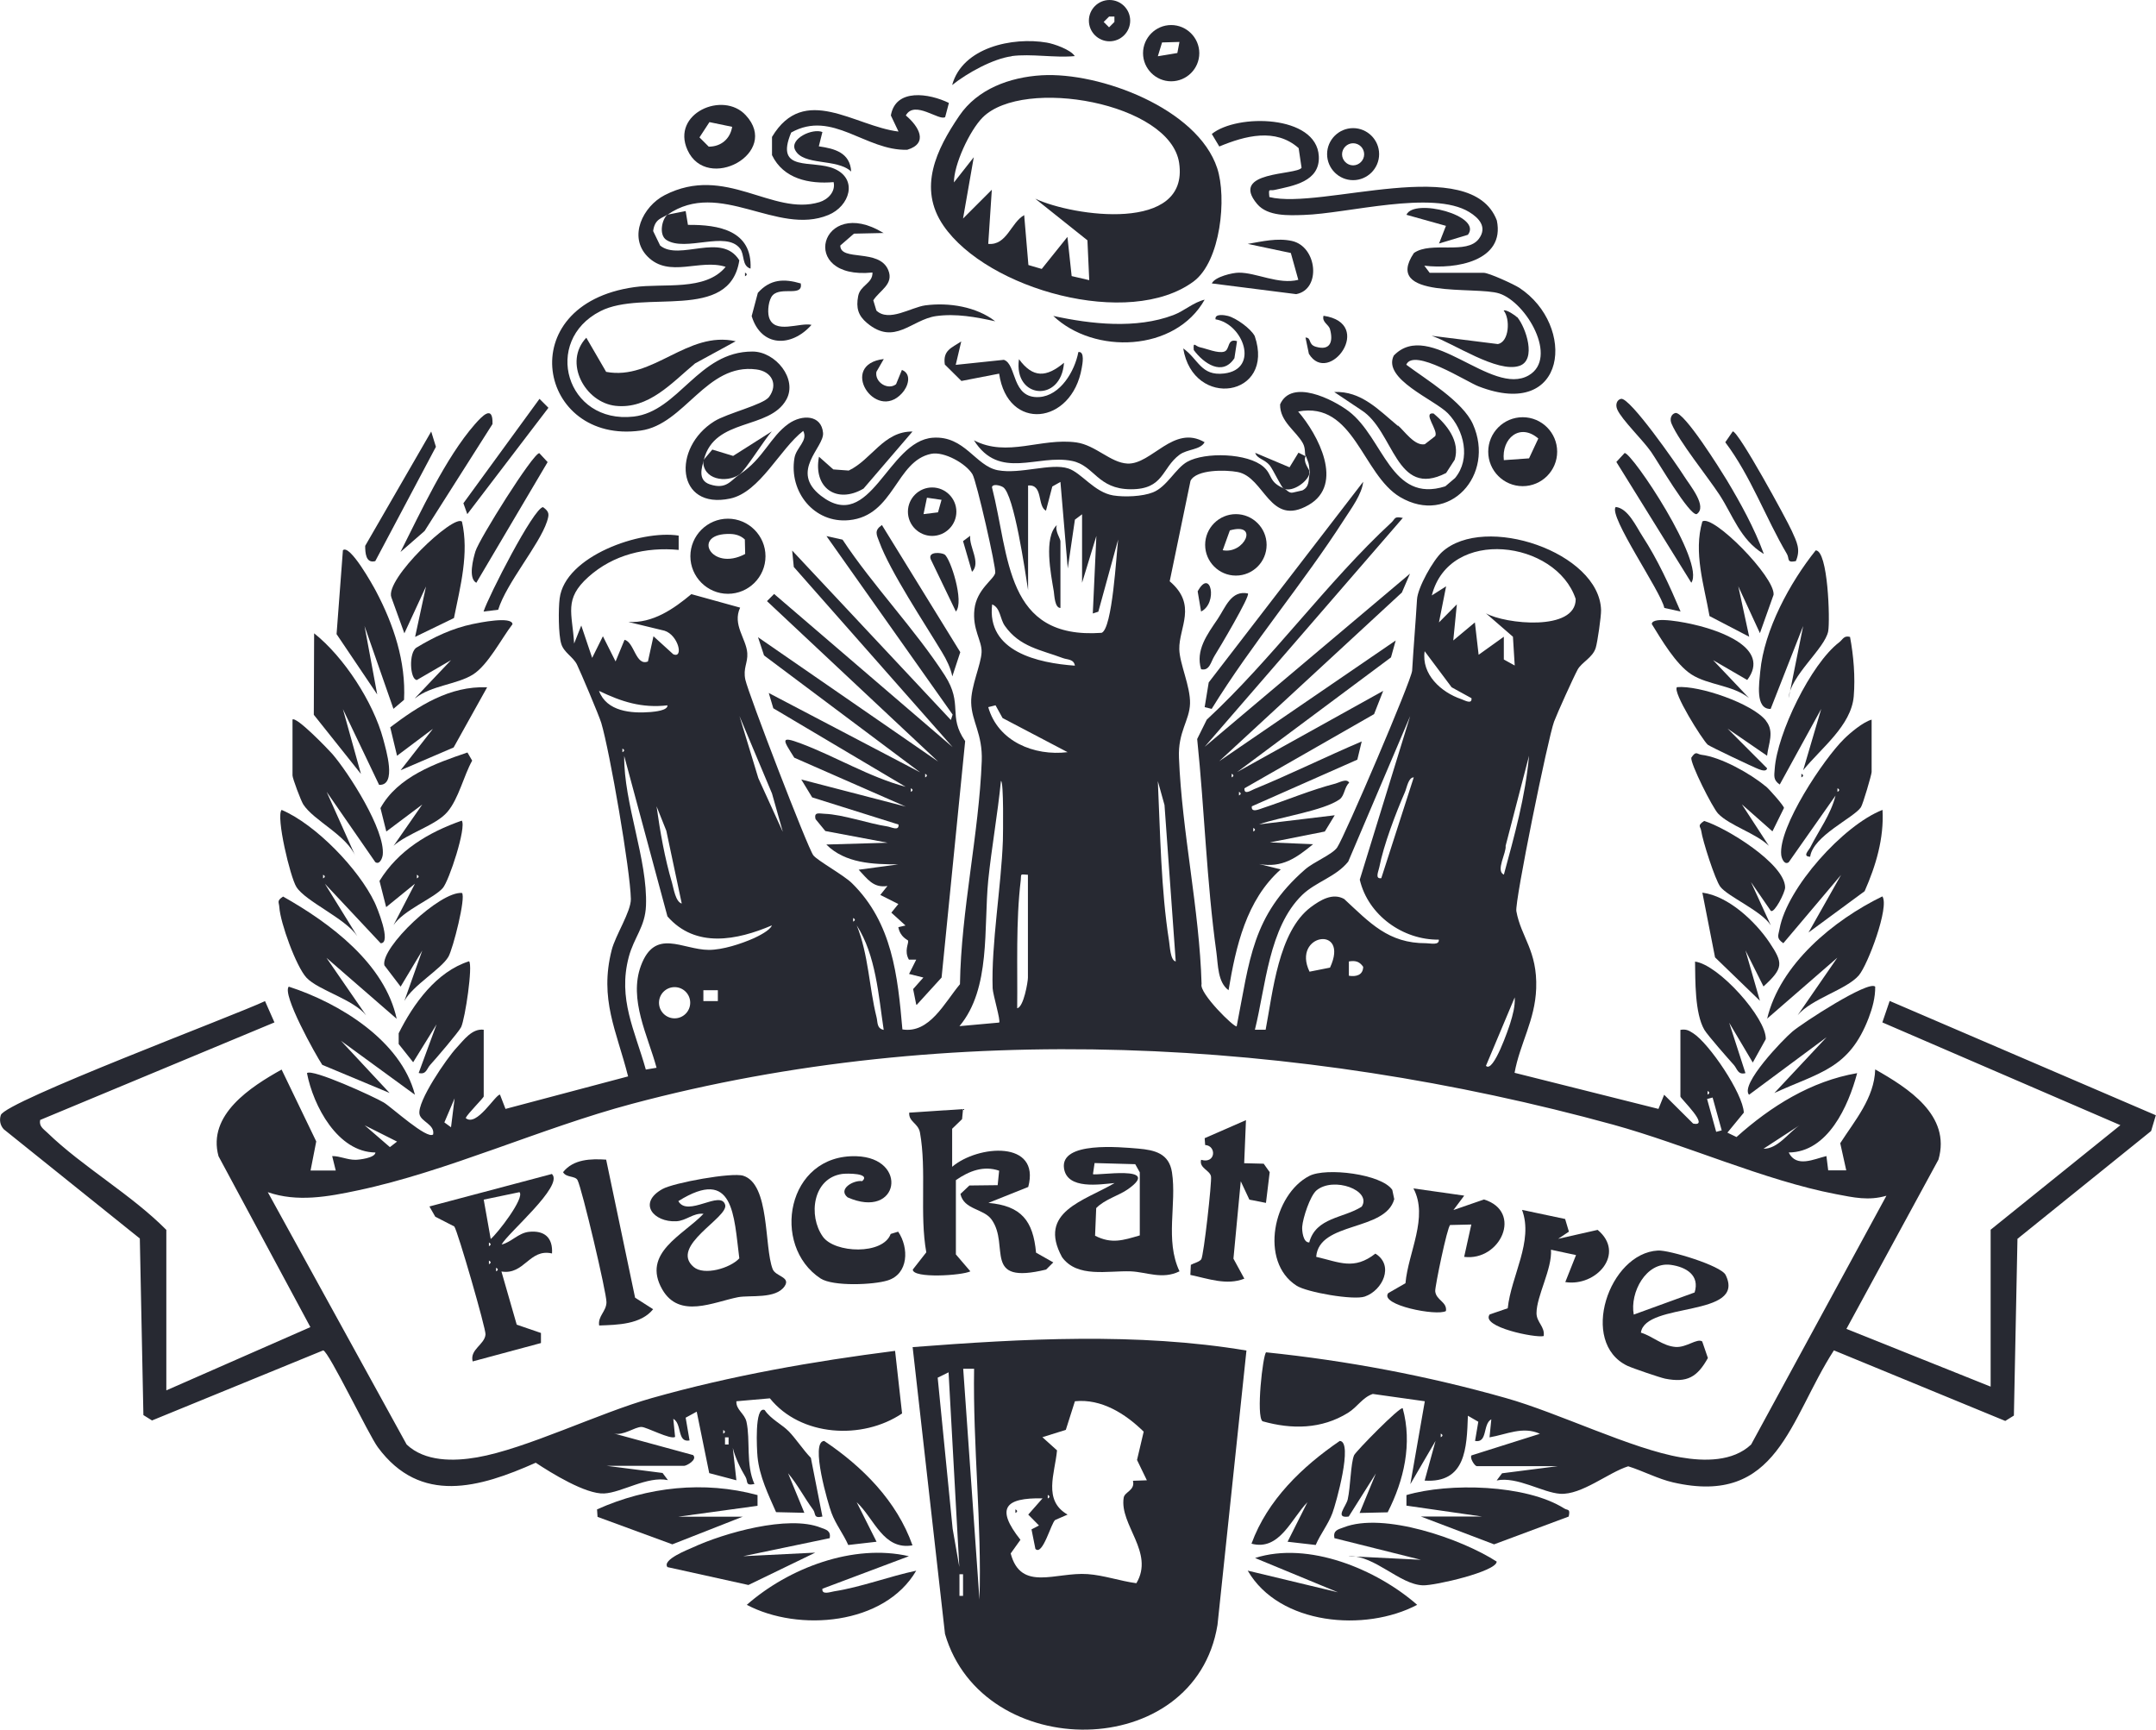 <?xml version="1.0" encoding="UTF-8"?>
<svg id="Calque_1" data-name="Calque 1" xmlns="http://www.w3.org/2000/svg" viewBox="0 0 132.6 106.38">
  <defs>
    <style>
      .cls-1 {
        fill: #272932;
      }
    </style>
  </defs>
  <path class="cls-1" d="M43.26,28.3l.55-.65,1.28.39,2.38-1.51c-.42.45-1.65,2.43-2,2.66-.81.53-2.27.32-2.22-.89Z"/>
  <path class="cls-1" d="M80.3,28.08c-.07-.21,0-.51-.17-.82-.41-.75-1.42-1.33-1.4-2.39.7-1.59,3.24-.32,4.23.43,2.14,1.64,2.58,5.68,5.93,4.61l.6-.51c.98-1.18.56-2.95-.44-3.98-.82-.84-4.04-2.11-3.33-3.55,2.21-2.3,6.01,2.56,8.31,1.21,1.82-1.07-.14-4.48-1.82-5.03-1.44-.47-7.19.39-5.25-2.49,1.07-.75,3.25.14,4-.88.52-.71.01-1.27-.6-1.64-2.25-1.37-7.5.1-10.17.18-.91.03-2.22.1-2.87-.67-1.73-2.05,2.4-1.76,2.73-2.23l-.18-1.21c-1.42-1.26-3.29-.76-4.88-.1l-.46-.77c1.55-1.26,6.44-1.18,6.58,1.36.09,1.58-1.6,1.83-2.71,2.08-.34.08-.39-.15-.33.44,3.22.8,12.42-2.72,13.99,1.44.52,2.49-2.53,3.02-4.46,2.78l.33.44h3.33c.31,0,1.84.7,2.18.92,3.52,2.31,2.97,8.19-2.51,6.06-.73-.28-3.99-2.39-4.44-1.33,1.21.91,3.47,2.25,4.1,3.66,1.39,3.12-1.45,6.27-4.48,4.48-2.33-1.38-2.83-5.91-6.27-5.26,1.22,1.41,2.86,4.48.64,5.75-2.4,1.38-2.69-1.71-4.36-2.03-.73-.14-2.54-.17-2.9.54l-1.28,6.18c1.72,1.46.56,2.84.59,4.18.02.9.69,2.29.66,3.34s-.75,1.74-.68,3.34c.18,4.54,1.26,9.33,1.39,13.91-.17.55,2.03,2.71,2.16,2.6.8-4.07.94-6.8,4.21-9.65.54-.47,1.68-.92,1.97-1.35.46-.67,4.57-10.28,4.61-10.87.09-1.51.21-2.89.3-4.38.04-.73.99-2.42,1.54-2.92,2.62-2.38,9.68.02,9.78,3.57.01.38-.22,1.98-.33,2.33-.19.6-.86.88-1.11,1.33-.27.5-1.25,2.67-1.45,3.2-.37.99-2.43,11.08-2.32,11.66.29,1.61,1.3,2.42,1.22,4.75-.07,1.97-1,3.38-1.33,5.19l8.85,2.22.35-.87,1.78,1.77c1.1.24-.78-1.55-.78-1.66v-4.1c.35-.06.51.03.79.21.98.63,3.06,3.7,3.11,4.88l-1.01,1.23.56.27c2.11-1.89,4.58-3.44,7.42-3.93-.54,2.03-1.8,4.86-4.21,4.88.47.96,1.56.4,2.32.22l.11.88h1.11s-.37-1.67-.37-1.67c.89-1.39,2.1-2.78,2.15-4.54,2.01,1.14,4.68,2.82,3.89,5.55l-5.66,10.41,8.87,3.55v-9.65l7.98-6.43-14.64-6.32.45-1.32,16.37,7.03-.29.97-8.22,6.63-.22,10.87-.53.33-10.54-4.34c-2.75,4.26-3.44,9.6-9.89,8.12-.92-.21-1.86-.71-2.76-.99-1.22.38-2.86,1.77-4.18,1.69-1.09-.07-2.65-1.08-3.91-.82l.33-.44,3.44-.44h-4.99c-.13,0-.45-.5-.33-.66l4.21-1.33c-1.06-.48-2.04.04-3.1.22l.11-1.11c-.54.29-.21,1.48-1,1.33l.2-1.18-.64-.37c-.07,1.99-.13,4.15-2.66,3.99l.67-2.44-1.55,2.66.89-5.1-3.2-.45c-.64.22-.93.79-1.52,1.16-1.63,1.01-3.46,1.03-5.26.52-.41-.29.02-4.1.22-4.24,4.96.51,9.94,1.45,14.74,2.81,3.24.91,7.75,3.14,10.76,3.65,1.45.25,3.21.27,4.33-.79l8.32-15.3c-1.1.32-2.01.11-3.11-.1-4.39-.84-9.24-3.04-13.69-4.27-19.37-5.32-40.85-6.49-60.36-1.28-5.56,1.48-11.35,4.16-16.85,5.32-1.83.39-3.73.74-5.54.11l8.54,15.52c1.12,1.06,2.89,1.04,4.33.79,3.01-.52,7.52-2.74,10.76-3.65,4.88-1.38,9.92-2.26,14.95-2.9l.43,3.85c-2.45,1.65-6.24,1.42-8.13-.93l-2.06.18c-.03.53.5.74.62,1.26.25,1.12-.05,2.64.49,3.83-.59.12-.38-.15-.55-.44-.32-.53-.63-1.18-.78-1.78l.22,1.99-1.67-.44-.77-3.78-.68.37.24,1.4c-.78.15-.45-1.03-1-1.33l.11,1.11c-.26.2-1.78-.62-2.07-.61-.42,0-1.12.56-1.7.4l4.88,1.33c.28.29-.41.66-.55.66h-4.77l3.44.44.33.44c-1.25-.27-2.85.77-3.92.82-1.13.06-3.26-1.26-4.21-1.89-3.46,1.54-7.09,2.6-9.71-.95-.57-.77-3.01-5.88-3.36-5.96l-10.53,4.31-.53-.33-.22-10.86L.23,69.45c-.22-.24-.28-.56-.18-.87.27-.84,14.42-6.14,16.25-7.01l.58,1.31-14.41,6c-.08.39.2.55.44.78,2.19,2.12,5.15,3.79,7.32,5.98v9.87l8.86-3.89-5.65-10.51c-.7-2.55,1.98-4.27,3.88-5.33l2.13,4.42-.35,1.79h1.55s-.22-.89-.22-.89c.5,0,.91.23,1.43.23.21,0,1.21-.11,1.23-.45-2.32-.02-3.82-2.86-4.21-4.88.3-.3,4.13,1.45,4.73,1.81.48.29,2.66,2.29,3.03,1.96.11-.62-.75-.78-.84-1.25-.15-.78,1.68-3.44,2.28-4.08.45-.48.95-1.2,1.67-1.11v4.1c0,.09-.98,1.05-1.11,1.33.67.58,1.82-1.44,2.11-1.44l.34.88,7.54-2c-.71-2.81-1.78-4.74-1.01-7.77.23-.91,1.19-2.36,1.18-3.14-.03-1.75-1.3-9.09-1.82-10.83-.13-.44-1.28-3.15-1.5-3.6-.24-.47-.8-.73-.96-1.26-.18-.56-.18-2.17-.1-2.79.32-2.61,4.98-4.24,7.32-3.87v.88c-2.02-.19-4.02.29-5.55,1.66s-.99,2.22-.88,4.1l.44-1.11.67,1.99.66-1.33.78,1.55.55-1.33c.6.13.69,1.64,1.44,1.33l.34-1.55,1.22,1.11c.65.27.31-1.18-.54-1.45l-2.23-.54c1.51.09,2.79-.8,3.88-1.71l3,.83c-.49,1.05.38,1.91.44,2.8.04.6-.27.92-.12,1.63.19.87,3.83,10.34,4.18,10.8.24.32,1.89,1.23,2.38,1.72,2.48,2.44,2.81,5.68,3.1,8.99,1.67.27,2.59-1.65,3.54-2.78.07-4.53,1.17-9.25,1.34-13.73.06-1.66-.62-2.43-.65-3.58-.03-1,.61-2.35.64-3.11.03-.71-.58-1.4-.44-2.64s1.21-1.84,1.28-2.24c.06-.32-1.15-5.64-1.4-6.06-.4-.67-1.75-1.42-2.54-1.26-2.18.44-2.27,3.81-5.05,4.08-2.14.21-3.71-1.74-3.36-3.82.11-.66.85-1.06.54-1.67-1.43,1.1-2.66,3.77-4.49,4.16-3.33.71-3.59-3.12-.98-4.75.78-.49,3.02-1.02,3.37-1.5.57-.78.16-1.57-.78-1.69-3.08-.41-4.41,3.39-7.12,3.76-6.29.87-8.01-7.74-.4-8.82,1.8-.26,4.38.27,5.63-1.25-1.59-.51-3.47.71-4.8-.63-1.21-1.22-.29-3.09,1.05-3.78,3.74-1.92,6.62,1.31,9.52.43.52-.16,1-.64.87-1.23-1.5.13-3.09-.2-3.79-1.66v-1.12c1.98-3.31,5.07-.66,7.78-.33l-.47-.99c.29-1.69,2.36-1.36,3.57-.77l-.23.87c-.36.26-1.89-1.07-2.42-.1.79.66,1.42,1.71.09,2.11-2.57.08-4.61-2.48-7.14-1.06-1.05,2.5,1.33,1.64,2.66,2.23,1.46.64.94,2.3-.37,2.84-3.16,1.31-6.68-2.24-9.89-.02l1.11-.22.14.85c1.9-.02,3.96.35,3.85,2.69-.55-.17-.35-.86-.65-1.24-.87-1.11-3.34.23-4.52-.52-.49-.31-.28-1.3.07-1.57-.34.24-.79.25-.89,1.02l.43.89c1.18.98,3.79-.85,4.87.91-.59,3.82-5.89,1.76-8.55,3.13-3.58,1.83-2.1,6.95,2.05,6.48,2.78-.32,3.98-4.01,7.31-4,1.42,0,2.79,1.69,2.08,2.96-1.05,1.88-4.41,1.09-5.07,3.69-.12.47-.41,1.26.37,1.52,1.04.34,1.28-.26,1.85-.63,1.45-.96,1.85-2.29,2.99-3.1.84-.59,2.02-.55,2.12.56.08.9-2.08,2.35-.13,3.87,3.06,2.37,4.09-3.37,6.88-3.57,1.97-.14,2.62,1.74,4,2s3.27-.46,4.33-.11c.81.26,1.6,1.47,2.77,1.66.68.11,1.79.07,2.44-.19.86-.34,1.39-1.48,2.11-1.88,1.09-.61,3.72-.54,4.69.31.58.51.29.93,1.28,1.34.13.05.29.31.54.24l.57-.13c.45-.23.36-.63.44-1,.04-.21,0-.13,0-.22-.04-.54-.09-.5-.22-.89ZM66.55,35.84v-4.21l-.44.33-.44,3-.45-5.32-.5.28-.39,1.49c-.55-.29-.16-1.64-1.1-1.55v6.43c-.17-1.08-.86-5.9-1.54-6.33-.19-.12-.66-.22-.68.01,1.09,4.27.8,9.37,6.74,8.95.67-.24.91-4.86,1.02-5.74l-1.22,4.44-.34.11.22-4.77-.88,2.88ZM93.16,40.94l-.11-1.78-1.66-1.44c1.17.66,5.53,1.13,5.52-.88-1.2-3.61-7.77-4.46-8.85-.22l.88-.56-.44,2.22,1.1-1.11-.22,2.22,1.33-1.11.23,1.99,1.55-1.11v1.4s.67.37.67.37ZM66.11,40.94c-.07-.42-.47-.36-.75-.47-1.33-.5-2.65-.68-3.56-1.98-.31-.44-.26-1.1-.78-1.32-.35,2.91,2.83,3.61,5.1,3.77ZM90.5,42.94l-1.22-.67-1.66-2.22c-.21,1.42,1.01,2.53,2.26,2.95.2.07.67.35.62-.07ZM41.05,43.38c-1.58.18-2.82-.22-4.21-.89.47,1.27,1.98,1.4,3.19,1.3.21-.02,1.05-.09,1.02-.41ZM61.22,43.38l-.44.11c.6,2.11,2.82,3.02,4.88,2.77l-4-2.1-.43-.78ZM48.14,51.14l-.66-2.34-2-4.76,1.16,3.82,1.49,3.27ZM88.5,57.79c-2.21.03-4.36-1.5-4.87-3.69l3.1-10.06-3.81,8.95c-.75.94-1.99,1.24-2.83,2.05-2.06,2-2.25,5.65-2.91,8.29h.66c.44-2.29.78-6.04,2.78-7.54.58-.43,1.34-.9,2.05-.5,1.58,1.46,2.71,2.73,5.04,2.72.26,0,.83.15.78-.23ZM38.28,46.04v.22c.14-.07.14-.15,0-.22ZM47.48,56.91c-2.15.92-4.7,1.43-6.43-.55l-2.66-9.87c-.03,2.92,1.45,6.38,1.34,9.21-.05,1.31-.74,1.95-1.06,3.16-.68,2.58.37,4.5,1.05,6.92l.66-.11c-.53-1.97-1.73-4.2-.96-6.28.87-2.34,2.54-.98,4.17-.97.86,0,1.99-.37,2.78-.72.28-.13.99-.48,1.1-.78ZM92.49,53.8c.65-2.4,1.33-4.82,1.55-7.32l-1.44,5.54c.06.42-.63,1.54-.11,1.77ZM84.95,54.02l2-6.21c-.33,0-.42.62-.54.9-.57,1.31-1.31,3.25-1.58,4.63-.04.23-.29.73.12.67ZM61.45,62.89c.11-.1-.38-1.7-.4-2.11-.09-2.71.53-6.26.63-9.08.01-.41.06-3.67-.12-3.67-.2,2.03-.57,4.07-.78,6.1-.29,2.94.17,6.67-1.77,8.98l2.44-.22ZM72.31,59.12l-.69-9.61-.41-1.47c.15,3.22.19,6.65.69,9.84.05.3.08,1.2.41,1.25ZM41.93,55.57l-.95-4.48-.6-1.5c.22,1.57.5,3.18.95,4.7.1.35.22,1.18.6,1.28ZM63.22,53.8c-.51-.03-.4-.08-.44.33-.31,2.57-.19,5.29-.22,7.88.4-.07.66-1.63.66-1.88v-6.32ZM52.47,56.46v.22c.14-.07.14-.15,0-.22ZM54.35,63.34c-.32-2.12-.48-4.6-1.66-6.43.73,1.8.76,3.81,1.22,5.65.08.31,0,.69.44.78ZM81.8,59.51c1.23-2.65-2.38-2.08-1.26.25l1.26-.25ZM82.96,60.01c.44.07.87-.03.88-.55-.24-.34-.48-.39-.88-.33v.88ZM42.45,61.67c0-.53-.43-.96-.96-.96s-.96.43-.96.96.43.96.96.96.96-.43.96-.96ZM43.26,60.9v.67h.89v-.67h-.89ZM91.39,65.55c.46.48,1.42-2.38,1.49-2.61.16-.52.31-1.05.28-1.6l-1.77,4.21ZM105.02,67.1v.22c.14-.07.14-.15,0-.22ZM27.74,69.32l.22-1.77-.63,1.48.41.3ZM105.33,67.5l-.34.09.56,2.02.34-.09-.56-2.02ZM24.42,70.21l-1.99-1,1.55,1.34.44-.34ZM108.46,70.65c.88.01,1.53-.98,2.21-1.44l-2.21,1.44ZM44.48,87.95v.22c.14-.07.14-.15,0-.22ZM88.61,88.17v.22c.14-.07.14-.15,0-.22ZM44.81,88.84v-.44h-.22v.44h.22Z"/>
  <path class="cls-1" d="M78.97,30.07c-.15-.06-.66-1.18-.88-1.45-.31-.38-.78-.4-.89-.77l2.11.89.55-.9.44.22c-.18.33.21.79.22.89,0,.07.02.17,0,.22-.14.47-1,1.1-1.55.89Z"/>
  <path class="cls-1" d="M56.13,82.85c6.75-.52,13.84-.91,20.53.21l-1.78,16.87c-1.38,8.48-14.44,8.52-16.76.56l-1.99-17.64ZM59.9,84.18h-.66s1,14.2,1,14.2c.15-4.7-.41-9.46-.33-14.2ZM58.34,84.4l-.67.33.92,9.29.41,2.35-.66-11.97ZM70.54,91.05l-.61-1.26.41-1.74c-1.12-1.1-2.6-2.04-4.23-1.87l-.56,1.76-1.44.45.9.81c-.13,1.42-.88,3.08.65,3.95l-.76.33c-.24.14-.77,2.24-1.22,1.78l-.24-1.2.46-.24-.66-.67.88-1c-2.3-.04-2.91.59-1.36,2.55l-.6.84c.63,2.38,2.78,1.13,4.73,1.27,1,.07,2.01.43,3,.56,1.13-1.89-1.05-3.59-.78-5.26.06-.37.71-.44.57-1.04l.87-.03ZM64.44,91.94v.22c.14-.07.14-.15,0-.22ZM59.23,98.15v-1.33h-.22v1.33h.22Z"/>
  <path class="cls-1" d="M56.35,61.78l-.19-.95.63-.71-.88-.22.44-.88h-.45c-.31-.54,0-1-.05-1.17-.02-.05-.49-.21-.6-.83l.44-.1-.87-.79.43-.53-1.11-.56.44-.55c-.88.14-1.24-.45-1.77-1l2.44-.33c-1.56,0-3.27-.06-4.43-1.22l3.77-.11-3.83-.72-.6-.73c-.12-.47.24-.34.55-.33,1.13.04,2.69.6,3.88.78.23.04.72.3.67-.12l-5.31-1.67-.67-1.1,6.43,1.67-6.86-3.01c-.67-1.07-.93-1.38.42-.87,2.15.81,4.19,2.06,6.43,2.66l-8.14-4.83-.28-.94,9.31,4.88-9.6-7.19-.37-1.12,11.08,7.65-10.53-9.87.44-.44,10.98,9.42-9.77-11.08-.1-1.01,9.76,10.42.11-.33-7.76-10.98.99.22c1.86,2.82,4.48,5.54,6.29,8.35,1.15,1.79.16,2.48,1.25,4.04l-1.45,14.54-1.53,1.68ZM56.9,47.59v.22c.14-.07.14-.15,0-.22ZM56.02,48.48v.22c.14-.07.14-.15,0-.22Z"/>
  <path class="cls-1" d="M86.28,31.85l-12.19,14.08,12.63-10.65-.5,1.16-11.24,10.38,10.86-7.43-.29,1.04-9.46,7.05,8.98-4.99-.56,1.43-7.97,4.56c-.04.44.4.13.6.05,2.22-.91,4.4-1.99,6.61-2.93l-.27,1.12-6.49,2.87c-.05.42.45.18.67.11,1.48-.49,2.97-1.12,4.48-1.51.23-.06.69-.34.84-.05-.3.26-.28.8-.59,1.02-1,.71-3.7,1.09-4.95,1.54l4.65-.56-.61,1-3.38.67,2.66.11c-1.04.85-1.9,1.47-3.32,1.22l1.33.33c-2.12,1.88-2.76,4.74-3.21,7.43-.67-.49-.64-1.54-.75-2.35-.6-4.32-.73-8.77-1.18-13.1l.59-1.19c4-3.7,7.4-8.47,11.36-12.13.25-.23.14-.4.73-.27ZM75.75,47.59v.22c.14-.07.14-.15,0-.22ZM76.2,48.7v.22c.14-.07.14-.15,0-.22ZM77.08,50.92v.22c.14-.07.14-.15,0-.22Z"/>
  <path class="cls-1" d="M64.07,4.63c3.57-.21,9.58,2.04,10.79,5.71.6,1.81.22,5.73-1.45,6.97-3.96,2.93-12.69.5-15.39-3.44-1.58-2.31-.43-4.68.98-6.75,1.12-1.65,3.1-2.37,5.06-2.49ZM66.99,17.21l-.11-2.43-3.21-2.56c2.36,1.1,9.49,2.11,8.85-2.2-.55-3.7-9.57-5.3-12.08-2.8-.81.81-1.78,2.92-1.77,4l1.22-1.55-.66,3.77,1.77-1.77-.22,3.33c1.15.1,1.38-1.3,2.21-1.77l.26,3.07.82.24,1.58-1.97.26,2.41,1.08.25Z"/>
  <path class="cls-1" d="M59.23,68.21l-.06.62-.61.59v2.34c1.59-1.35,5.45-1.65,4.68,1.24l-2.45.98c2.02.18,2.75,1.09,2.93,3.06l1.06.6-.44.44c-3.96.96-2.21-1.46-3.35-3.07-.49-.69-1.71-.6-1.92-1.58l.55-.52,1.74-.02.09-.89c-.96-.33-1.85.02-2.66.58v4.57s.89,1.04.89,1.04c-.51.26-3.55.45-3.54-.11l.83-1.06c-.42-2.33.03-5.06-.39-7.37-.11-.58-.7-.65-.66-1.22l3.33-.22Z"/>
  <path class="cls-1" d="M72.54,78.19c-1.06.52-2.02.04-3,0-1.42-.05-3.28.42-4.22-.87-1.53-2.8,1.37-3.46,3.23-4.56-.91.08-2.91.42-3.11-.9-.25-1.68,3.45-1.31,4.56-1.22,1.03.09,1.9.3,2.08,1.46.3,1.96-.44,4.17.46,6.08ZM70.1,75.98v-3.88l-.28-.5-2.5-.07-.1.68c.13.13,4.32-.6,2.15.93-.55.39-1.43.62-1.95,1.16l-.07,1.7c1.02.52,1.72.28,2.75-.02Z"/>
  <path class="cls-1" d="M43.26,74.65c-.63-.06-1.05.43-1.67.46-1.39.07-2.39-1.12-.85-1.98.69-.39,4.27-1.04,4.97-.82,1.65.52,1.28,4.36,1.81,5.74.18.46,1.12.48.74,1.05-.54.81-2.13.54-2.87.68-1.52.3-3.61,1.35-4.66-.48-1.28-2.24,1.28-3.33,2.53-4.64ZM42.66,77.92c.64.55,2.25.08,2.81-.53-.34-2.63-.32-5.66-3.75-3.52.56,1.02,2.61-.71,2.88.23.22.78-3.45,2.53-1.94,3.82Z"/>
  <path class="cls-1" d="M33.95,72.21c.74.72-2.72,3.62-3.1,4.33.58-.13,1.03-.71,1.68-.78.96-.1,1.48.36,1.42,1.33-1.4-.32-1.69,1.34-3.11,1.11l.94,3.27,1.49.51v.62s-4.2,1.13-4.2,1.13c-.19-.74.74-1.03.79-1.66.03-.34-1.71-6.36-1.92-6.64l-1.17-.6-.36-.63,7.54-2ZM31.95,73.32l-2.2.46.43,2.42c.41-.33,2.11-2.53,1.77-2.88ZM30.07,76.42v.22c.14-.07.14-.15,0-.22ZM30.07,77.53v.22c.14-.07.14-.15,0-.22ZM30.51,77.97v.22c.14-.07.14-.15,0-.22Z"/>
  <path class="cls-1" d="M80.96,77.3c1.43.33,2.31.83,3.63-.2,1.17.72.45,2.26-.65,2.64-.69.24-3.57-.26-4.2-.67-2.31-1.48-1.42-5.62.79-6.75,1.03-.53,4.44-.12,5.1.86l.12.57c-.55,2-4.62,1.36-4.8,3.54ZM80.52,76.42c.41-1.56,2.12-1.49,3.23-2.21.64-1-1.73-1.87-2.78-1-.4.34-.84,1.7-.88,2.23-.02.24.05.98.42.97Z"/>
  <path class="cls-1" d="M100.92,81.96c.73.22,1.33.82,2.13.88.67.05,1.32-.55,1.64-.34l.35,1.02c-.65,1.17-1.27,1.54-2.63,1.27-.33-.07-2-.64-2.32-.79-2.99-1.43-1.14-6.93,1.88-7.09.68-.04,3.88.93,4.16,1.5,1.3,2.64-4.95,1.64-5.21,3.55ZM104.22,79.5c.34-1.07-.52-1.58-1.47-1.71-1.51-.2-2.52,1.7-2.27,3.06l3.74-1.36Z"/>
  <path class="cls-1" d="M53.02,72.65c.57-.51-.95-.49-1.23-.45-1.8.26-2.1,2.57-1.18,3.86.73,1.02,3.7,1.13,4.17-.17l.46-.14c.67.99.65,2.6-.65,3-.85.27-3.34.38-4.12-.12-3.08-2.02-2.09-7.65,2.2-7.52,3.23.1,2.64,3.93-.54,2.53-.62-.51.36-1.07.89-1Z"/>
  <path class="cls-1" d="M76.75,96.6l5.54,1.33-5.1-2.11c3.28-1.05,7.47.69,9.97,2.88-3.2,1.69-8.48,1.25-10.42-2.1Z"/>
  <path class="cls-1" d="M55.9,95.71l-5.32,2c-.05.4.48.2.72.16,1.67-.26,3.39-.92,5.05-1.27-1.95,3.35-7.24,3.78-10.42,2.1,2.57-2.26,6.55-3.78,9.97-2.99Z"/>
  <path class="cls-1" d="M90.05,73.54l-.66.88,1.88-.65c2.41.75,1.01,3.81-1.22,3.53l.44-1.99-1.3.03c-.18.11-.94,3.8-.92,4.07.05.56.74.65.66,1.22-.55.33-4.11-.37-3.55-1.1l1.06-.61c.17-1.9,1.43-4.06.49-5.83l3.1.44Z"/>
  <path class="cls-1" d="M76.53,71.54l1.19.03.37.52-.23,1.89-1.02-.2-.53-1.13-.45,4.76.67,1.23c-1.08.43-2.22,0-3.32-.23l.03-.62c.19-.11.51-.17.64-.34.15-.21.66-4.78.6-5.1-.07-.38-.74-.51-.61-1.02.91.27.96-.87.25-.91l-.03-.42,2.54-1.11-.11,2.66Z"/>
  <path class="cls-1" d="M96.49,75.75l-.66.44,2.43-.55c1.74,1.45-.08,3.51-1.99,3.21l.66-1.66-1.54-.33c.08,1.18-.89,2.85-.89,3.9,0,.57.53.83.44,1.41-.49.13-3.9-.56-3.32-1.33l1.11-.38c.21-2,1.6-4.12.88-6.05l2.65.56.23.77Z"/>
  <path class="cls-1" d="M91.16,93.27l-4.66-.67v-.65c2.62-.77,7.35-.66,9.7.82.22.14.39-.01.28.5l-4.59,1.71-4.5-1.71h3.77Z"/>
  <path class="cls-1" d="M45.7,93.27l-4.35,1.71-4.6-1.69-.03-.46c3.1-1.39,6.58-1.77,9.87-.88v.66s-4.88.67-4.88.67h3.99Z"/>
  <path class="cls-1" d="M51.03,94.6l-5.32,1.11,4.43-.22-4.11,1.99-4.98-1.1c-.35-.46,1.28-1.08,1.56-1.21,1.92-.89,5.87-2.01,7.86-1.22.34.13.64.18.56.66Z"/>
  <path class="cls-1" d="M21.97,57.57c-.74-1.1-3.17-2.12-3.74-3.02-.38-.6-1.27-4.34-.91-4.74,2.11.9,4.75,3.65,5.72,5.69.13.26,1.07,2.53.37,2.51l-3.43-3.66,1.99,3.22ZM19.87,53.8v.22c.14-.07.14-.15,0-.22Z"/>
  <path class="cls-1" d="M82.96,95.71l4.43.22-5.32-1.33c-.09-.48.21-.53.56-.66,2.45-.97,7.25.7,9.42,2.1,0,.61-3.83,1.49-4.54,1.46-1.43-.05-2.93-1.83-4.54-1.8Z"/>
  <path class="cls-1" d="M110.01,42.93l.89-4.43-2,5.1c-.97.03-.7-1.61-.64-2.3.24-2.56,1.83-5.48,3.41-7.45.76,0,.89,4.28.77,4.97-.2,1.07-2.35,2.75-2.43,4.11Z"/>
  <path class="cls-1" d="M115.33,60.68c.01.66-.17,1.32-.4,1.92-1.2,3.14-3.01,3.34-5.8,4.62l3.21-3.43-4.77,3.54c-.56-.65,2.11-3.42,2.66-3.88.59-.51,4.69-3.18,5.1-2.77Z"/>
  <path class="cls-1" d="M37.28,71.32l1.78,8.49,1.11.71c-.76.94-2.19.96-3.32,1-.09-.58.44-.86.45-1.43s-1.51-7-1.78-7.51c-.15-.28-.7-.14-.89-.49.64-.81,1.72-.83,2.65-.77Z"/>
  <path class="cls-1" d="M113.78,39.16c.22,1.16.33,2.48.23,3.67-.16,1.81-2,3.17-3.11,4.54l1.11-3.77-2.55,4.65c-.41-.28-.34-.53-.31-.96.15-2.17,2.22-6.46,3.97-7.79.22-.17.28-.43.66-.33Z"/>
  <path class="cls-1" d="M115.11,44.26v3.22c0,.16-.54,2-.66,2.17-.44.65-2.95,1.76-3.12,3.04-.49-.01-.1-.38,0-.56.53-1.06,1.27-2.03,1.56-3.2l-2.88,4.1c-.25.18-.43-.2-.46-.45-.18-1.72,2.61-5.9,3.86-7.13.37-.37,1.18-1.05,1.7-1.19ZM113.01,48.48v.22c.14-.07.14-.15,0-.22Z"/>
  <path class="cls-1" d="M24.41,62.67l-4.33-3.76,2.44,3.54c-.79-1-2.94-1.54-3.67-2.32-.64-.69-1.61-3.38-1.67-4.33-.02-.33-.18-.39.23-.66,2.89,1.63,6.26,4.13,6.99,7.53Z"/>
  <path class="cls-1" d="M17.98,44.26c.22-.25,2.22,1.84,2.45,2.1,1.02,1.18,3.27,4.7,3.11,6.21-.03.25-.21.63-.46.45l-2.99-4.32,1.78,3.98c-.56-1.33-2.57-2.2-3.22-3.21-.15-.24-.66-1.6-.66-1.78v-3.44Z"/>
  <path class="cls-1" d="M23.31,48.26l-2.22-4.65,1.11,3.99-2.9-3.64.02-5.01c1.84,1.46,3.64,4.24,4.25,6.51.17.66.85,2.86-.25,2.81Z"/>
  <path class="cls-1" d="M108.24,38.94l-1.33-2.88.67,3.1-2.44-1.27c-.33-1.89-1-3.91-.44-5.82.65-.46,4.48,3.42,4.38,4.51l-.84,2.36Z"/>
  <path class="cls-1" d="M28.41,32.07c.45,1.96-.1,4-.49,5.94l-2.39,1.16.67-3.1-1.33,2.88-.8-2.21c-.42-1.12,3.83-5.13,4.34-4.66Z"/>
  <path class="cls-1" d="M56.13,95.04c-1.81.32-2.36-1.65-3.44-2.65l1.22,2.43-1.74.2c-.3-.68-.77-1.27-1.03-1.97-.19-.5-1.34-4.39-.45-4.43,2.36,1.58,4.47,3.7,5.43,6.42Z"/>
  <path class="cls-1" d="M80.93,95.02l-1.74-.2,1.22-2.43c-.99,1.01-1.71,3.01-3.44,2.55.98-2.69,3.12-4.74,5.43-6.32.84.04-.24,3.87-.45,4.43-.26.7-.74,1.29-1.03,1.97Z"/>
  <path class="cls-1" d="M74.09,27.19c-.26.49-1.07.42-1.55.78-1.11.83-.95,2.13-3,2.12s-2.23-1.46-3.6-1.74c-2.14-.44-4.46,1.22-6.04-1.27,2.06,1.07,4.11-.17,6.3.13,1.19.17,2.1,1.25,3.14,1.3,1.49.07,2.84-2.43,4.75-1.31Z"/>
  <path class="cls-1" d="M45.26,20.98l-2.51,1.37c-1.42,1.18-2.85,2.83-4.89,2.61-1.89-.21-3.23-2.68-1.8-4.19l1.22,2.1c2.89.55,4.99-2.56,7.98-1.88Z"/>
  <path class="cls-1" d="M28.85,59.12c.24.26-.24,3.52-.49,4.05-.14.29-1.56,1.95-1.9,2.32-.22.24-.24.62-.71.5l1.1-2.99-1.44,2.33-.89-1.12v-.66c.9-1.81,2.32-3.79,4.33-4.43Z"/>
  <path class="cls-1" d="M27.23,54.62c-.57.64-2.41,1.35-3.03,2.28l1.32-2.55-1.77,1.44-.41-1.61c1.16-1.89,3.01-2.99,5.06-3.71.3.4-.78,3.71-1.17,4.15ZM25.64,53.8v.22c.14-.07.14-.15,0-.22Z"/>
  <path class="cls-1" d="M108.46,60.67l-1.11-2.22.89,3.1-2.76-2.67-.78-3.98c1.59.2,3.26,1.77,4.13,3.07.85,1.27.86,1.57-.36,2.69Z"/>
  <path class="cls-1" d="M108.91,56.02l-1.22-1.77,1.22,2.66c-.58-.9-2.64-1.76-3.11-2.38-.32-.43-1.09-2.84-1.17-3.43-.04-.28-.27-.31.18-.61,1.33.4,4.97,2.63,4.98,4.09,0,.31-.66,1.59-.87,1.44Z"/>
  <path class="cls-1" d="M107.79,65.33l-1.44-2.43,1,3.1c-.47.12-.5-.26-.71-.5-.36-.4-1.62-1.83-1.82-2.17-.59-1.02-.55-3.03-.57-4.19,1.46.19,4.4,3.49,4.35,4.77l-.8,1.44Z"/>
  <path class="cls-1" d="M28.41,54.91c.26.27-.55,3.44-.83,3.93-.44.76-2.19,1.76-2.71,2.72l1.1-3.1-1.33,2.22-1-1.31c-.24-1.09,3.43-4.58,4.78-4.45Z"/>
  <path class="cls-1" d="M107.57,42.93c-1.01-.8-2.51-.79-3.54-1.45-.96-.62-1.84-2.13-2.44-3.1.02-.53,2.22-.06,2.62.04,1.48.34,4.74,1.42,3.25,3.4l-2.1-1.22,2.21,2.33Z"/>
  <path class="cls-1" d="M24.2,52.03l1.77-2.55-2.21,1.66-.36-1.44c1.06-1.93,3.37-2.75,5.35-3.42l.29.5c-.52.93-.83,2.34-1.52,3.15-.71.84-2.45,1.31-3.33,2.1Z"/>
  <path class="cls-1" d="M108.59,48.35c.22.18,1.12,1.2,1.13,1.34l-.71,1.44-1.88-1.66,1.66,2.55c-.8-.78-2.41-1.24-3.12-1.98-.35-.37-1.71-3.07-1.65-3.44.3-.45.33-.22.62-.18,1.2.14,3.02,1.16,3.95,1.94Z"/>
  <path class="cls-1" d="M29.96,42.27l-2.06,3.7-3.26,1.4,1.99-2.55-2.21,1.66-.42-1.75c1.76-1.33,3.65-2.55,5.96-2.46Z"/>
  <path class="cls-1" d="M25.53,42.93l2.21-2.33-2.1,1.22c-.43-.01-.52-1.72-.01-2,1.07-.65,2.2-1.18,3.44-1.44.38-.08,2.42-.5,2.45.01-.68.88-1.51,2.52-2.44,3.1-.98.61-2.57.67-3.54,1.45Z"/>
  <path class="cls-1" d="M108.61,44.33c.54.67.15,1.41.07,2.15l-2.43-1.67,2.43,2.44c-.03.22-.34.12-.5.06-.31-.11-3.02-1.4-3.15-1.51-.33-.3-2.19-3.26-1.89-3.54,1.37-.12,4.64,1.01,5.47,2.06Z"/>
  <path class="cls-1" d="M85.36,93.01l-1.74.04,1-2.43-1.67,2.65c-.9.13-.15-.63-.06-1.06.17-.75.18-2.22.39-2.71.1-.23,2.82-3.01,2.99-2.89.6,2.17.08,4.43-.92,6.39Z"/>
  <path class="cls-1" d="M48.51,88.03c.43.44.9,1.16,1.36,1.63l.71,3.61c-.57.13-.39-.17-.57-.42-.54-.73-.95-1.54-1.54-2.24l1,2.43-1.74-.04c-.48-1.09-1.02-2.19-1.14-3.4-.04-.43-.2-3.16.44-2.88.36.55,1.07.89,1.47,1.3Z"/>
  <path class="cls-1" d="M47.08,34.21c0,1.28-1.04,2.31-2.31,2.31s-2.31-1.04-2.31-2.31,1.04-2.31,2.31-2.31,2.31,1.04,2.31,2.31ZM44.93,32.84c-2.46-.08-1.21,2.36.9,1.23l-.02-.89c-.24-.23-.55-.33-.88-.34Z"/>
  <path class="cls-1" d="M74.53,43.6l-.44-.11.25-1.52,9.5-12.34c-.08.77-.72,1.62-1.15,2.29-2.56,3.99-5.68,7.64-8.17,11.68Z"/>
  <path class="cls-1" d="M85.98,26.17c.37.3,1.02,1.28,1.65,1.15l.63-.49c.25-.32-.81-1.49-.09-1.4.81.68,1.64,1.7,1.3,2.84l-.53.82c-3.11,1.6-3.19-2.6-5.22-3.87l-1.66-1.11c1.66-.08,2.75,1.12,3.91,2.08Z"/>
  <path class="cls-1" d="M95.77,27.78c0,1.17-.95,2.12-2.12,2.12s-2.12-.95-2.12-2.12.95-2.12,2.12-2.12,2.12.95,2.12,2.12ZM92.49,28.3l1.55-.11.57-1.22c-1.13-.98-2.27-.01-2.12,1.33Z"/>
  <path class="cls-1" d="M45.86,7.08c2.18,2.33-2.39,4.79-3.58,2.14-1.01-2.24,2.18-3.65,3.58-2.14ZM43.64,7.5l-.62.95.57.57c.76,0,1.32-.48,1.44-1.22l-1.4-.29Z"/>
  <path class="cls-1" d="M66.33,21.65c.4-.05.24.76.2.98-.6,3.5-4.56,3.94-5.08.35l-2.32.45-1.02-1.01c-.13-.87.4-1.02,1.01-1.42l-.34,1.44,2.96-.31c.81.27.45,2.39,2.17,2.29,1.3-.08,2.19-1.59,2.41-2.76Z"/>
  <path class="cls-1" d="M77.9,33.51c0,1.05-.85,1.89-1.89,1.89s-1.89-.85-1.89-1.89.85-1.89,1.89-1.89,1.89.85,1.89,1.89ZM75.2,33.84c1.33.26,2.27-1.74.44-1.22l-.44,1.22Z"/>
  <path class="cls-1" d="M58.57,41.6c-.1-.51-.36-1.04-.63-1.48-1.07-1.78-3.2-4.98-3.86-6.79-.17-.45-.33-.7.16-1.04l4.82,7.82-.49,1.49Z"/>
  <path class="cls-1" d="M73.76,3.27c0,.96-.78,1.73-1.73,1.73s-1.73-.78-1.73-1.73.78-1.73,1.73-1.73,1.73.78,1.73,1.73ZM72.54,2.58l-1.07.03-.26.85,1.2-.2.13-.68Z"/>
  <path class="cls-1" d="M64.78,19.43c2.34.51,5.1.81,7.38-.05.69-.26,1.22-.78,1.93-.95-1.81,3.22-6.8,3.39-9.31,1Z"/>
  <path class="cls-1" d="M108.46,34.06c-1.43-.87-1.89-2.38-2.7-3.62-.77-1.17-2.47-3.26-2.95-4.37-.14-.31-.02-.61.23-.67.53-.11,2.78,3.5,3.17,4.14.85,1.42,1.69,2.95,2.26,4.5Z"/>
  <path class="cls-1" d="M93.31,19.5c.54.64,1.21,2.64.14,3-1.36.46-4.05-1.39-5.4-1.85l4.07.51c.71-.13.77-1.56.36-2.06.16-.09.74.32.81.4Z"/>
  <path class="cls-1" d="M26.11,32.66l-1.48,1.29c1.24-2.45,2.77-5.79,4.57-7.85.45-.51,1.13-1.24,1.09-.02l-4.18,6.58Z"/>
  <path class="cls-1" d="M74.53,17.43c.19-.41,1.28-.66,1.66-.66,1.07-.01,2.45.75,3.66.44l-.46-1.65-2.65-.56c.88-.15,1.82-.38,2.72-.18,1.56.35,1.81,2.98.26,3.27l-5.2-.66Z"/>
  <path class="cls-1" d="M56.13,26.53l-3.02,3.52c-1.65.97-3.11-.05-2.74-1.96l.88.78.95.07c1.42-.68,2.14-2.42,3.93-2.4Z"/>
  <path class="cls-1" d="M110.45,34.51c-.59.12-.38-.15-.55-.44-1.32-2.24-2.21-4.77-3.79-6.87l.46-.67c.36,0,3.32,5.43,3.63,6.12s.56,1.14.25,1.86Z"/>
  <polygon class="cls-1" points="33.18 24.53 33.73 25.08 28.74 31.62 28.5 30.95 33.18 24.53"/>
  <path class="cls-1" d="M23.08,34.51c-.59.16-.62-.53-.62-.94l4.06-7.03.29.94-3.73,7.03Z"/>
  <path class="cls-1" d="M99.7,24.53c.54-.11,3.44,4.06,3.88,4.76.35.56,1.46,1.87.77,2.33-.45.1-2.38-3.23-2.81-3.84-.51-.73-1.79-1.96-2.07-2.59-.14-.31-.02-.61.23-.66Z"/>
  <path class="cls-1" d="M104.02,35.84l-4.61-7.43.51-.55c.46,0,4.97,6.72,4.1,7.98Z"/>
  <path class="cls-1" d="M29.29,35.84c-.51-.28-.18-1.5-.05-1.93.22-.74,3.55-6.05,3.93-6.04l.51.55-4.39,7.43Z"/>
  <path class="cls-1" d="M72.76,21.42c.96.67,1.09,1.72,2.53,1.55,2.2-.27,1.17-3.06-.53-3.33-.07-.37.57-.26.76-.21.51.13,1.41.78,1.65,1.24,1.28,3.75-3.79,4.53-4.4.75Z"/>
  <path class="cls-1" d="M84.82,9.48c0,.88-.72,1.6-1.6,1.6s-1.6-.72-1.6-1.6.72-1.6,1.6-1.6,1.6.72,1.6,1.6ZM83.9,9.49c0-.38-.31-.68-.68-.68s-.68.31-.68.68.31.68.68.68.68-.31.68-.68Z"/>
  <path class="cls-1" d="M103.36,37.61l-1-.22c-.19-.99-3.46-5.67-2.99-6.21.76.08,1.25,1.19,1.64,1.79.95,1.46,1.67,3.04,2.35,4.64Z"/>
  <path class="cls-1" d="M62.22,3.46c-1.15.15-2.75,1.04-3.66,1.77.63-2.32,3.72-2.97,5.82-2.61.43.07,1.47.43,1.72.83-1.22.12-2.69-.16-3.88,0Z"/>
  <path class="cls-1" d="M29.74,37.61c.29-.91,3.09-6.4,3.66-6.42.4.29.38.45.24.89-.48,1.45-2.49,3.77-3,5.42l-.89.11Z"/>
  <path class="cls-1" d="M58.82,31.47c0,.82-.67,1.49-1.49,1.49s-1.49-.67-1.49-1.49.67-1.49,1.49-1.49,1.49.67,1.49,1.49ZM57.9,30.74l-.89-.13-.21,1.01.89-.11.22-.78Z"/>
  <path class="cls-1" d="M49.25,17.43c.15.85-1.19.18-1.72.72-.26.26-.34.99-.24,1.34.31,1.11,1.9.32,2.62.49-1.24,1.4-3.1,1.37-3.68-.54l.38-1.43c.76-.85,1.61-.88,2.63-.58Z"/>
  <path class="cls-1" d="M69.51,1.27c0,.7-.57,1.27-1.27,1.27s-1.27-.57-1.27-1.27.57-1.27,1.27-1.27,1.27.57,1.27,1.27ZM68.54,1.02h-.33s-.33.33-.33.33l.33.33.33-.33v-.33Z"/>
  <path class="cls-1" d="M76.75,36.5c.16.14-1.8,3.44-2.05,3.83-.23.36-.3.95-.83.83-.35-1.17.37-2.13,1.02-3.09.49-.73.83-1.79,1.87-1.57Z"/>
  <path class="cls-1" d="M50.58,8.12l-.22.88c.98.14,1.92.39,1.99,1.55-.89-.83-2.95-.33-3.45-1.33-.34-.69,1.07-1.35,1.68-1.1Z"/>
  <path class="cls-1" d="M88.5,14.99l.43-1.1-2.43-.68c.46-1.05,4.7.05,3.78,1.23l-1.79.54Z"/>
  <path class="cls-1" d="M54.35,22.09l-.45.78c-.11.65.72,1.15,1.21.76l.36-.88c.64.26.37,1.05,0,1.44-1.64,1.79-3.94-1.78-1.11-2.11Z"/>
  <path class="cls-1" d="M80.3,20.76c.38.01.13.43.64.57.87.25,1.07-.31.86-1.08-.08-.3-.51-.43-.4-.83,3.19.47.33,4.35-.9,2.34l-.21-1.01Z"/>
  <path class="cls-1" d="M65.44,22.31c-.18,2.49-3.12,2.21-2.77-.22.86,1.17,1.68,1.13,2.77.22Z"/>
  <path class="cls-1" d="M58.09,34.1c.36.22,1.23,2.91.7,3.51l-1.55-3.22c-.18-.49.66-.41.85-.29Z"/>
  <path class="cls-1" d="M76.08,20.98l-.16,1.05c-.74,1.13-1.89.32-2.5-.5-.05-.58.09-.23.39-.17.42.09,1.08.38,1.47.27s.16-.84.8-.65Z"/>
  <path class="cls-1" d="M73.87,37.61l-.21-1.24c.8-1.48,1.26.72.21,1.24Z"/>
  <path class="cls-1" d="M59.67,32.95c-.08.68.68,1.66.11,2.22l-.55-1.89.43-.32Z"/>
  <path class="cls-1" d="M115.78,49.81c.1,1.74-.41,3.44-1.1,5l-3.45,2.54,2-3.54-3.55,4.2c-.45-.31-.31-.46-.23-.89.46-2.52,3.92-6.37,6.33-7.31Z"/>
  <path class="cls-1" d="M108.68,62.67c.79-3.37,4.09-6.08,7.09-7.54.45.62-.89,4.21-1.45,4.86-.76.88-2.91,1.43-3.76,2.45l2.44-3.54-4.33,3.76Z"/>
  <path class="cls-1" d="M25.52,67.33l-4.55-3.32,2.99,3.21-4.14-1.73c-.41-.62-2.49-4.34-2.06-4.81,3.12,1.01,6.9,3.32,7.76,6.65Z"/>
  <path class="cls-1" d="M110.79,47.59c.14.07.14.15,0,.22v-.22Z"/>
  <path class="cls-1" d="M24.2,43.6l-1.78-5.1.78,4.21-2.5-3.71.39-5.16c.43-.39,1.85,2.17,2.03,2.51,1.09,2.06,1.85,4.34,1.73,6.69l-.66.56Z"/>
  <path class="cls-1" d="M54.35,14.33l-1.83.04-.84.73c0,1,2.39.16,2.95,1.51.36.87-.52,1.24-.92,1.86l.19.63c.77.73,2.13-.2,3.01-.32,1.45-.19,3.14.08,4.3.98-1.18-.26-2.41-.49-3.64-.32-1.52.22-2.55,1.84-4.24.43-.55-.46-.69-.93-.55-1.66.13-.68.9-.77.88-1.45-4.65.48-3.19-4.79.66-2.44Z"/>
  <path class="cls-1" d="M45.82,16.77c.14.07.14.15,0,.22v-.22Z"/>
  <path class="cls-1" d="M65.22,37.39c-.35,0-.37-.76-.41-1.03-.18-1.07-.63-3.3.19-4.07-.14.35.22.83.22,1v4.1Z"/>
  <path class="cls-1" d="M62.45,92.83c.14.07.14.15,0,.22v-.22Z"/>
</svg>